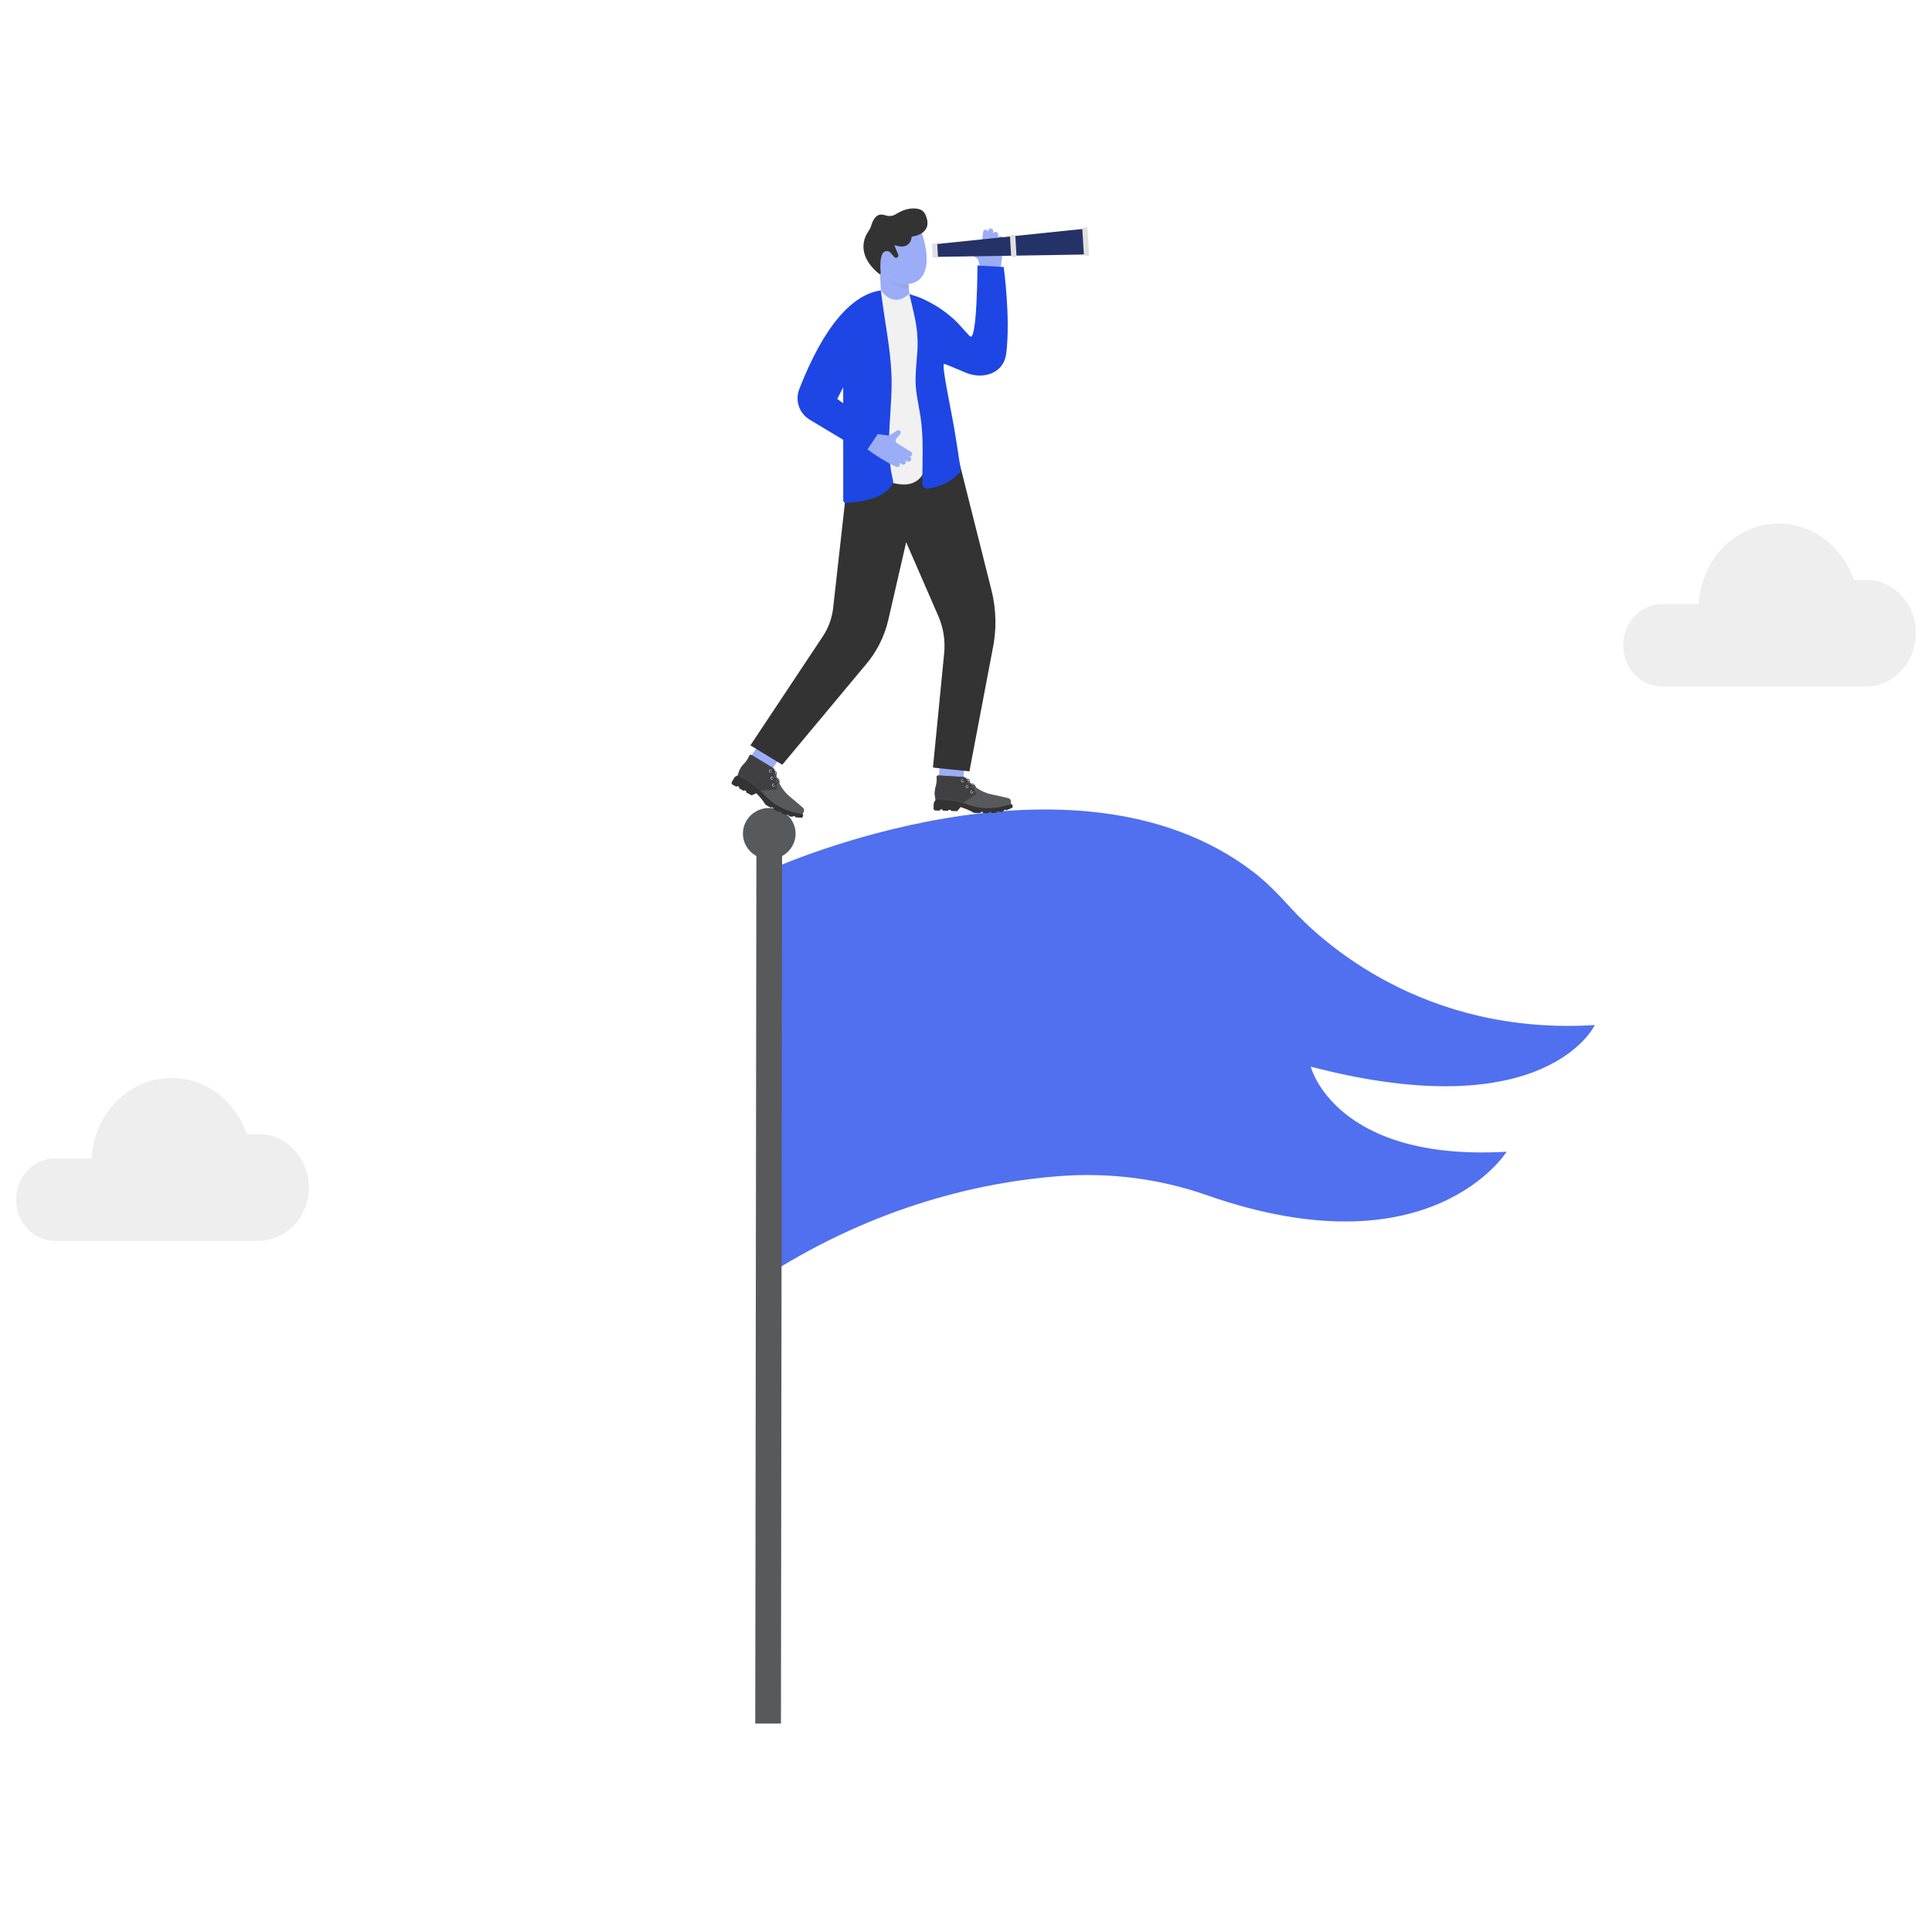 <svg xmlns="http://www.w3.org/2000/svg" enable-background="new 0 0 3000 3000" viewBox="0 0 3000 3000" id="BusinessLeaderstandontheflagofsuccess"><g fill="#000000" class="color000000 svgShape"><g fill="#000000" class="color000000 svgShape"><g fill="#000000" class="color000000 svgShape"><path fill="#5070ef" d="M1199.2,1348.9c0,0,465.8-210,746.5,4.7c21.4,16.3,40,35.8,58,55.6c47.6,52.3,205.9,199.1,472.7,182.5
				c0,0-75,160.2-441.1,64.6c0,0,37.3,147.6,304.2,132.1c0,0-117.7,189.4-466.1,67.3c-73.1-25.6-151.5-35.4-228.9-29.4
				c-116.2,8.9-281.3,44.1-454.1,154.4L1199.2,1348.9z" class="coloref5350 svgShape"></path><g fill="#000000" class="color000000 svgShape"><path fill="#58595b" d="M1153.6,1294.4c0,22,18.3,39.9,40.9,39.9c22.6,0,40.9-17.8,40.9-39.8c0-22-18.3-39.9-40.9-39.9
					C1172,1254.5,1153.6,1272.4,1153.6,1294.4z" class="color58595b svgShape"></path><rect width="1360.5" height="39.9" x="513.3" y="1976.1" fill="#58595b" transform="rotate(-89.925 1193.577 1996.041)" class="color58595b svgShape"></rect></g></g><g fill="#000000" class="color000000 svgShape"><g fill="#000000" class="color000000 svgShape"><rect width="38.2" height="58.8" x="1458.6" y="1167.1" fill="#9badf7" transform="rotate(3.801 1477.692 1196.444)" class="colorf7c19b svgShape"></rect><g fill="#000000" class="color000000 svgShape"><path fill="#333333" d="M1458.9,1234.5l-6,7.3l-1.6,2.4c-0.9,1.4-1.5,3-1.5,4.7l-0.2,6.6c0,1.6,1.3,3,2.9,3l7.3,0.2l0-1.9l3.9,0.1
						l0,1.8l8.8,0.4l0-1.5l4.1,0.1l0,1.6l9.8,0.2l5.2-6.3c7.7,2.5,14.7,5.4,20.7,9c0.3,0.2,10.2,0.5,10.2,0.2l0-1.5l3.9,0.1l0,1.5
						c3.2,0.3,6.3,0.4,9.4,0.2l0-1.6l3.8,0.1l0,1.3c3.3,0.1,6.2-0.2,8.8-0.9l0-1.2l3.8-0.4l0,1.1c2.2-0.2,4.3-0.8,6.3-1.5l-0.2-1.2
						l3.4-1.3l0.7,1.2c3.7-1.4,7-2.9,10-4.5c0,0,0.7-5-2.4-5.3l-39.8-5.3l-51-8.2L1458.9,1234.5z" class="color333333 svgShape"></path><path fill="#58595b" d="M1451.5,1230.7c-0.1,2.4,0.1,4.9,0.6,7.3l0.7,3.8c15.4,0.1,29.6,1.6,42.3,5.1c2.6,0.7,5.2,1.6,7.7,2.5
						c21.4,8,43.7,7.3,67-0.9l0.1-3.6c0.1-2.7-1.8-5-4.3-5.6l-17-3.9c-3-0.7-6.1-1.3-9.1-1.9c-8.5-1.8-16.4-5.4-23.6-10.5
						c-0.4-0.3-0.8-0.6-1.2-0.9c-0.2-0.2-0.5-0.3-0.7-0.5c-0.6,3.7-4.2,8.2-4.4,8.5c-0.1,0.1-0.3,0.2-0.4,0.2c-0.1,0-0.2,0-0.2-0.1
						c-0.2-0.2-0.2-0.5-0.1-0.7c1.3-1.6,4.2-5.7,4.3-8.5c-0.2-0.1-0.3-0.3-0.5-0.4c-3-0.9-8,0.2-10.1,0.8c-0.3,0.1-0.5-0.1-0.6-0.3
						c-0.1-0.3,0.1-0.5,0.3-0.6c0.3-0.1,5.1-1.5,8.9-1.1c-0.6-0.5-1.2-1-1.7-1.5c-0.4-0.3-0.7-0.6-1.1-1c-0.8-0.7-1.5-1.4-2.3-2.2
						c-0.3-0.3-0.6-0.6-0.9-0.9c-1.1-1.1-2.2-2.3-3.3-3.5c-2.4,0.1-5.5,1.7-6.8,2.6c-0.2,0.1-0.5,0.1-0.7-0.2
						c-0.1-0.2-0.1-0.5,0.1-0.7c0.2-0.1,3.5-2.2,6.6-2.6c-0.4-0.5-0.9-1-1.3-1.5c-0.7-0.8-1.7-1.3-2.8-1.4l-39.7-2.4
						c-1.5-0.1-2.7,1.1-2.7,2.5l0,4.7c0,3.5-0.5,6.9-1.5,10.3C1452.1,1224.5,1451.6,1227.6,1451.5,1230.7z" class="color58595b svgShape"></path><path fill="#1f2023" d="M1508.8 1230.1c.1.1.2.1.2.1.2 0 .3 0 .4-.2.2-.2 3.9-4.7 4.4-8.5-.3-.2-.6-.5-.9-.7-.1 2.8-3 6.9-4.3 8.5C1508.6 1229.6 1508.6 1229.9 1508.8 1230.1zM1501.8 1221c.1.3.3.4.6.3 2.1-.6 7.2-1.7 10.1-.8-.5-.4-1-.8-1.5-1.2-3.8-.4-8.6 1-8.9 1.1C1501.9 1220.4 1501.7 1220.7 1501.8 1221z" class="color231f20 svgShape"></path><path fill="#23283c" d="M1494.2,1212.6c0.1,0.2,0.4,0.3,0.7,0.2c1.3-0.8,4.4-2.4,6.8-2.6c-0.3-0.3-0.5-0.6-0.8-0.9
						c-3,0.4-6.4,2.5-6.6,2.6C1494.1,1212.1,1494,1212.3,1494.2,1212.6z" class="color303030 svgShape"></path><path fill="#404042" d="M1451.5,1230.7c-0.1,2.4,0.1,4.9,0.6,7.3l0.7,3.8c15.4,0.1,29.6,1.6,42.3,5.1l20-13.1
						c1.2-0.8,1.4-2.3,0.6-3.4l-18.9-23.9l-39.7-2.4c-1.5-0.1-2.7,1.1-2.7,2.5l0,4.7c0,3.5-0.5,6.9-1.5,10.3
						C1452.1,1224.5,1451.6,1227.6,1451.5,1230.7z" class="color414042 svgShape"></path><g fill="#000000" class="color000000 svgShape"><g fill="#000000" class="color000000 svgShape"><g fill="#000000" class="color000000 svgShape"><polygon fill="#58595b" points="1496 1208.2 1496.4 1207.9 1496.1 1207.6 1495.7 1207.6 1495.7 1208 1495.9 1208" class="color58595b svgShape"></polygon></g><g fill="#000000" class="color000000 svgShape"><path fill="#58595b" d="M1453.9,1239.1l0.4-0.1l0.1,0.6l-0.4,0.1L1453.9,1239.1z M1453.7,1238l0.4-0.1l0.1,0.6l-0.4,0.1
									L1453.7,1238z M1453.4,1236.8l0.4-0.1c0,0.2,0.1,0.4,0.1,0.6l-0.4,0.1C1453.5,1237.2,1453.5,1237,1453.4,1236.8z
									 M1453.3,1235.7l0.4-0.1c0,0.2,0.1,0.4,0.1,0.6l-0.4,0.1C1453.3,1236.1,1453.3,1235.9,1453.3,1235.7z M1453.1,1234.5l0.4,0
									c0,0.2,0,0.4,0.1,0.6l-0.4,0C1453.2,1234.9,1453.2,1234.7,1453.1,1234.5z M1453.1,1233.4l0.4,0c0,0.2,0,0.4,0,0.6l-0.4,0
									C1453.1,1233.8,1453.1,1233.6,1453.1,1233.4z M1453,1232.2l0.4,0c0,0.2,0,0.4,0,0.6l-0.4,0
									C1453,1232.6,1453,1232.4,1453,1232.2z M1453,1231.1l0.4,0c0,0.2,0,0.4,0,0.6l-0.4,0C1453,1231.4,1453,1231.2,1453,1231.1z
									 M1453,1230.5c0-0.2,0-0.4,0-0.6l0.4,0c0,0.2,0,0.4,0,0.6L1453,1230.5z M1453.1,1229.3c0-0.2,0-0.4,0-0.6l0.4,0
									c0,0.2,0,0.4,0,0.6L1453.1,1229.3z M1453.2,1228.2c0-0.2,0-0.4,0.1-0.6l0.4,0c0,0.2,0,0.4-0.1,0.6L1453.2,1228.2z
									 M1453.3,1227c0-0.2,0.1-0.4,0.1-0.6l0.4,0.1c0,0.2-0.1,0.4-0.1,0.6L1453.3,1227z M1453.5,1225.9c0-0.2,0.1-0.4,0.1-0.6
									l0.4,0.1c0,0.2-0.1,0.4-0.1,0.6L1453.5,1225.9z M1453.7,1224.7c0-0.2,0.1-0.4,0.1-0.6l0.4,0.1c0,0.2-0.1,0.4-0.1,0.6
									L1453.7,1224.7z M1453.9,1223.6c0-0.2,0.1-0.4,0.1-0.6l0.4,0.1c0,0.2-0.1,0.4-0.1,0.6L1453.9,1223.6z M1454.2,1222.5
									c0.1-0.2,0.1-0.4,0.2-0.6l0.4,0.1c-0.1,0.2-0.1,0.4-0.2,0.5L1454.2,1222.5z M1454.5,1221.4c0.1-0.2,0.1-0.4,0.2-0.6l0.4,0.1
									c0,0.2-0.1,0.4-0.2,0.6L1454.5,1221.4z M1454.8,1220.3c0-0.2,0.1-0.4,0.1-0.6l0.4,0.1c0,0.2-0.1,0.4-0.1,0.6L1454.8,1220.3z
									 M1455.1,1219.2c0-0.2,0.1-0.4,0.1-0.6l0.4,0.1c0,0.2-0.1,0.4-0.1,0.6L1455.1,1219.2z M1455.3,1218c0-0.2,0.1-0.4,0.1-0.6
									l0.4,0.1c0,0.2-0.1,0.4-0.1,0.6L1455.3,1218z M1455.5,1216.9c0-0.2,0.1-0.4,0.1-0.6l0.4,0.1c0,0.2-0.1,0.4-0.1,0.6
									L1455.5,1216.9z M1455.6,1215.8c0-0.2,0-0.4,0.1-0.6l0.4,0c0,0.2,0,0.4-0.1,0.6L1455.6,1215.8z M1455.8,1214.7
									c0-0.2,0-0.4,0-0.6l0.4,0c0,0.2,0,0.4,0,0.6L1455.8,1214.7z M1455.8,1213.5c0-0.2,0-0.4,0-0.6l0.4,0c0,0.2,0,0.4,0,0.6
									L1455.8,1213.5z M1455.9,1211.8l0.4,0c0,0.2,0,0.4,0,0.6l-0.4,0C1455.9,1212.2,1455.9,1212,1455.9,1211.8z M1455.9,1210.7
									l0.4,0l0,0.6l-0.4,0L1455.9,1210.7z M1455.9,1209.5l0.4,0l0,0.6l-0.4,0L1455.9,1209.5z M1455.9,1208.4l0.4,0l0,0.6l-0.4,0
									L1455.9,1208.4z M1455.8,1207.2l0.4,0l0,0.6l-0.4,0L1455.8,1207.2z M1494.6,1208l0-0.4l0.6,0l0,0.4L1494.6,1208z
									 M1493.4,1207.9l0-0.4l0.6,0l0,0.4L1493.4,1207.9z M1492.3,1207.8l0-0.4l0.6,0l0,0.4L1492.3,1207.8z M1491.1,1207.7l0-0.4
									l0.6,0l0,0.4L1491.1,1207.7z M1490,1207.7l0-0.4l0.6,0l0,0.4L1490,1207.7z M1488.8,1207.6l0-0.4l0.6,0l0,0.4L1488.8,1207.6z
									 M1487.7,1207.5l0-0.4l0.6,0l0,0.4L1487.7,1207.5z M1486.5,1207.5l0-0.4l0.6,0l0,0.4L1486.5,1207.5z M1485.4,1207.4l0-0.4
									l0.6,0l0,0.4L1485.4,1207.4z M1484.2,1207.3l0-0.4l0.6,0l-0.1,0.4L1484.2,1207.3z M1455.9,1206.6c0-0.2,0.1-0.4,0.2-0.6
									l0.4,0.2c-0.1,0.1-0.1,0.3-0.2,0.4L1455.9,1206.6z M1483.1,1207.3l0-0.4l0.6,0l0,0.4L1483.1,1207.3z M1481.9,1207.2l0-0.4
									l0.6,0l0,0.4L1481.9,1207.2z M1480.8,1207.1l0-0.4l0.6,0l-0.1,0.4L1480.8,1207.1z M1479.6,1207l0-0.4l0.6,0l-0.1,0.4
									L1479.6,1207z M1478.5,1207l0-0.4l0.6,0l-0.1,0.4L1478.5,1207z M1477.3,1206.9l0-0.4l0.6,0l0,0.4L1477.3,1206.9z
									 M1476.2,1206.8l0-0.4l0.6,0l0,0.4L1476.2,1206.8z M1475,1206.8l0-0.4l0.6,0l0,0.4L1475,1206.8z M1473.9,1206.7l0-0.4l0.6,0
									l0,0.4L1473.9,1206.7z M1472.7,1206.6l0-0.4l0.6,0l0,0.4L1472.7,1206.6z M1471.6,1206.6l0-0.4l0.6,0l0,0.4L1471.6,1206.6z
									 M1470.4,1206.5l0-0.4l0.6,0l0,0.4L1470.4,1206.5z M1469.3,1206.4l0-0.4l0.6,0l0,0.4L1469.3,1206.4z M1468.1,1206.4l0-0.4
									l0.6,0l0,0.4L1468.1,1206.4z M1467,1206.3l0-0.4l0.6,0l0,0.4L1467,1206.3z M1465.8,1206.2l0-0.4l0.6,0l0,0.4L1465.8,1206.2z
									 M1464.7,1206.1l0-0.4l0.6,0l0,0.4L1464.7,1206.1z M1463.5,1206.1l0-0.4l0.6,0l0,0.4L1463.5,1206.1z M1462.4,1206l0-0.4
									l0.6,0l0,0.4L1462.4,1206z M1456.6,1205.5c0.2-0.1,0.4-0.2,0.6-0.2l0.1,0.4c-0.2,0-0.3,0.1-0.5,0.2L1456.6,1205.5z
									 M1461.2,1205.9l0-0.4l0.6,0l0,0.4L1461.2,1205.9z M1460.1,1205.9l0-0.4l0.6,0l0,0.4L1460.1,1205.9z M1458.9,1205.8l0-0.4
									l0.6,0l0,0.4L1458.9,1205.8z M1457.8,1205.7l0-0.4l0.6,0l0,0.4L1457.8,1205.7z" class="color58595b svgShape"></path></g><g fill="#000000" class="color000000 svgShape"><polygon fill="#58595b" points="1454.2 1240.6 1454.6 1240.6 1454.6 1240.2 1454.5 1240.2 1454.5 1240.1 1454.1 1240.1" class="color58595b svgShape"></polygon></g><g fill="#000000" class="color000000 svgShape"><path fill="#58595b" d="M1493.3,1245.1l0.1-0.4l0.5,0.1l-0.1,0.4L1493.3,1245.1z M1492.2,1244.8l0.1-0.4l0.6,0.1l-0.1,0.4
									L1492.2,1244.8z M1491.1,1244.6l0.1-0.4l0.6,0.1l-0.1,0.4L1491.1,1244.6z M1490,1244.3l0.1-0.4l0.6,0.1l-0.1,0.4
									L1490,1244.3z M1488.9,1244.1l0.1-0.4l0.6,0.1l-0.1,0.4L1488.9,1244.1z M1487.8,1243.8l0.1-0.4l0.6,0.1l-0.1,0.4
									L1487.8,1243.8z M1486.7,1243.6l0.1-0.4l0.6,0.1l-0.1,0.4L1486.7,1243.6z M1485.6,1243.4l0.1-0.4l0.6,0.1l-0.1,0.4
									L1485.6,1243.4z M1484.5,1243.2l0.1-0.4l0.6,0.1l-0.1,0.4L1484.5,1243.2z M1483.4,1243l0.1-0.4l0.6,0.1l-0.1,0.4
									L1483.4,1243z M1482.3,1242.8l0.1-0.4l0.6,0.1l-0.1,0.4L1482.3,1242.8z M1481.1,1242.6l0.1-0.4l0.6,0.1l-0.1,0.4
									L1481.1,1242.6z M1480,1242.5l0.1-0.4l0.6,0.1l-0.1,0.4L1480,1242.5z M1478.9,1242.3l0.1-0.4l0.6,0.1l-0.1,0.4
									L1478.9,1242.3z M1477.8,1242.1l0.1-0.4l0.6,0.1l-0.1,0.4L1477.8,1242.1z M1476.7,1242l0.1-0.4l0.6,0.1l-0.1,0.4
									L1476.7,1242z M1475.5,1241.9l0.1-0.4l0.6,0.1l-0.1,0.4L1475.5,1241.9z M1474.4,1241.7l0-0.4l0.6,0.1l0,0.4L1474.4,1241.7z
									 M1473.3,1241.6l0-0.4l0.6,0.1l0,0.4L1473.3,1241.6z M1472.1,1241.5l0-0.4l0.6,0.1l0,0.4L1472.1,1241.5z M1471,1241.4l0-0.4
									l0.6,0.1l0,0.4L1471,1241.4z M1469.9,1241.3l0-0.4l0.6,0l0,0.4L1469.9,1241.3z M1468.8,1241.2l0-0.4l0.6,0l0,0.4
									L1468.8,1241.2z M1467.6,1241.1l0-0.4l0.6,0l0,0.4L1467.6,1241.1z M1466.5,1241l0-0.4l0.6,0l0,0.4L1466.5,1241z
									 M1465.4,1241l0-0.4l0.6,0l0,0.4L1465.4,1241z M1464.2,1240.9l0-0.4l0.6,0l0,0.4L1464.2,1240.9z M1463.1,1240.9l0-0.4l0.6,0
									l0,0.4L1463.1,1240.9z M1462,1240.8l0-0.4l0.6,0l0,0.4L1462,1240.8z M1460.8,1240.8l0-0.4l0.6,0l0,0.4L1460.8,1240.8z
									 M1459.7,1240.7l0-0.4l0.6,0l0,0.4L1459.7,1240.7z M1455.2,1240.2l0.6,0l0,0.4l-0.6,0L1455.2,1240.2z M1458.6,1240.7l0-0.4
									l0.6,0l0,0.4L1458.6,1240.7z M1456.3,1240.2l0.6,0l0,0.4l-0.6,0L1456.3,1240.2z M1457.5,1240.7l0-0.4l0.6,0l0,0.4
									L1457.5,1240.7z" class="color58595b svgShape"></path></g><g fill="#000000" class="color000000 svgShape"><polygon fill="#58595b" points="1494.8 1245.5 1495.1 1245.3 1494.9 1244.9 1494.7 1245.1 1494.5 1245 1494.4 1245.4" class="color58595b svgShape"></polygon></g><g fill="#000000" class="color000000 svgShape"><path fill="#58595b" d="M1495.4,1244.6l0.5-0.3l0.2,0.4l-0.5,0.3L1495.4,1244.6z M1496.3,1244l0.5-0.3l0.2,0.4l-0.5,0.3
									L1496.3,1244z M1497.2,1243.4l0.5-0.3l0.2,0.4l-0.5,0.3L1497.2,1243.4z M1498.2,1242.8l0.5-0.3l0.2,0.4l-0.5,0.3
									L1498.2,1242.8z M1499.1,1242.1l0.5-0.3l0.2,0.4l-0.5,0.3L1499.1,1242.1z M1500.1,1241.5l0.5-0.3l0.2,0.4l-0.5,0.3
									L1500.1,1241.5z M1501,1240.9l0.5-0.3l0.2,0.4l-0.5,0.3L1501,1240.9z M1502,1240.3l0.5-0.3l0.2,0.4l-0.5,0.3L1502,1240.3z
									 M1502.9,1239.7l0.5-0.3l0.2,0.4l-0.5,0.3L1502.9,1239.7z M1503.9,1239l0.5-0.3l0.2,0.4l-0.5,0.3L1503.9,1239z
									 M1504.8,1238.4l0.5-0.3l0.2,0.4l-0.5,0.3L1504.8,1238.4z M1505.8,1237.8l0.5-0.3l0.2,0.4l-0.5,0.3L1505.8,1237.8z
									 M1506.7,1237.2l0.5-0.3l0.2,0.4l-0.5,0.3L1506.7,1237.2z M1507.7,1236.6l0.5-0.3l0.2,0.4l-0.5,0.3L1507.7,1236.6z
									 M1508.6,1235.9l0.5-0.3l0.2,0.4l-0.5,0.3L1508.6,1235.9z M1509.6,1235.3l0.5-0.3l0.2,0.4l-0.5,0.3L1509.6,1235.3z
									 M1510.5,1234.7l0.5-0.3l0.2,0.4l-0.5,0.3L1510.5,1234.7z M1511.5,1234.1l0.5-0.3l0.2,0.4l-0.5,0.3L1511.5,1234.1z
									 M1512.4,1233.4l0.5-0.3l0.2,0.4l-0.5,0.3L1512.4,1233.4z M1513.3,1232.8l0.5-0.3l0.2,0.4l-0.5,0.3L1513.3,1232.8z
									 M1514.1,1232.2c0.1-0.1,0.1-0.2,0.1-0.3c0,0,0-0.1,0-0.1l0.4,0c0,0,0,0.1,0,0.1c0,0.2-0.1,0.3-0.2,0.5L1514.1,1232.2z
									 M1514.1,1231.1l-0.2-0.2l0.3-0.3l0.2,0.2c0.1,0.1,0.1,0.2,0.2,0.3l-0.4,0.2C1514.2,1231.2,1514.1,1231.1,1514.1,1231.1z
									 M1513.2,1230l0.3-0.3l0.4,0.4l-0.3,0.3L1513.2,1230z M1512.5,1229.1l0.3-0.3l0.4,0.4l-0.3,0.3L1512.5,1229.1z
									 M1511.8,1228.2l0.3-0.3l0.4,0.4l-0.3,0.3L1511.8,1228.2z M1511.1,1227.3l0.3-0.3l0.4,0.4l-0.3,0.3L1511.1,1227.3z
									 M1510.4,1226.4l0.3-0.3l0.4,0.4l-0.3,0.3L1510.4,1226.4z M1509.7,1225.5l0.3-0.3l0.4,0.4l-0.3,0.3L1509.7,1225.5z
									 M1509,1224.6l0.3-0.3l0.4,0.4l-0.3,0.3L1509,1224.6z M1508.3,1223.8l0.3-0.3l0.3,0.4l-0.3,0.3L1508.3,1223.8z
									 M1507.6,1222.9l0.3-0.3l0.4,0.4l-0.3,0.3L1507.6,1222.9z M1506.9,1222l0.3-0.3l0.3,0.4l-0.3,0.3L1506.9,1222z
									 M1506.2,1221.1l0.3-0.3l0.4,0.4l-0.3,0.3L1506.2,1221.1z M1505.5,1220.2l0.3-0.3l0.4,0.4l-0.3,0.3L1505.5,1220.2z
									 M1504.8,1219.3l0.3-0.3l0.4,0.4l-0.3,0.3L1504.8,1219.3z M1504.1,1218.4l0.3-0.3l0.4,0.4l-0.3,0.3L1504.1,1218.4z
									 M1503.4,1217.5l0.3-0.3l0.4,0.4l-0.3,0.3L1503.4,1217.5z M1502.7,1216.6l0.3-0.3l0.3,0.4l-0.3,0.3L1502.7,1216.6z
									 M1502,1215.7l0.3-0.3l0.4,0.4l-0.3,0.3L1502,1215.7z M1501.3,1214.9l0.3-0.3l0.4,0.4l-0.3,0.3L1501.3,1214.9z M1500.6,1214
									l0.3-0.3l0.4,0.4l-0.3,0.3L1500.6,1214z M1499.9,1213.1l0.3-0.3l0.4,0.4l-0.3,0.3L1499.9,1213.1z M1499.2,1212.2l0.3-0.3
									l0.4,0.4l-0.3,0.3L1499.2,1212.2z M1498.5,1211.3l0.3-0.3l0.4,0.4l-0.3,0.3L1498.5,1211.3z M1497.8,1210.4l0.3-0.3l0.4,0.4
									l-0.3,0.3L1497.8,1210.4z M1497.1,1209.5l0.3-0.3l0.4,0.4l-0.3,0.3L1497.1,1209.5z M1496.4,1208.6l0.3-0.3l0.4,0.4l-0.3,0.3
									L1496.4,1208.6z" class="color58595b svgShape"></path></g></g></g><g fill="#000000" class="color000000 svgShape"><g fill="#000000" class="color000000 svgShape"><g fill="#000000" class="color000000 svgShape"><path fill="#e6e6e8" d="M1506.8,1229.4c0.2-1.2,1.3-2,2.5-1.9c1.2,0.2,2,1.3,1.9,2.5c-0.2,1.2-1.3,2-2.5,1.9
									C1507.4,1231.7,1506.6,1230.6,1506.8,1229.4z M1507.4,1229.5c-0.1,0.8,0.5,1.6,1.3,1.7c0.8,0.1,1.6-0.5,1.7-1.3
									c0.1-0.8-0.5-1.6-1.3-1.7C1508.3,1228.1,1507.6,1228.7,1507.4,1229.5z" class="colore6e7e8 svgShape"></path></g><g fill="#000000" class="color000000 svgShape"><path fill="#e6e6e8" d="M1499.6,1220.9c0.2-1.2,1.3-2,2.5-1.9c1.2,0.2,2,1.3,1.9,2.5c-0.2,1.2-1.3,2-2.5,1.9
									C1500.2,1223.2,1499.4,1222.1,1499.6,1220.9z M1500.3,1221c-0.1,0.8,0.5,1.6,1.3,1.7c0.8,0.1,1.6-0.5,1.7-1.3
									c0.1-0.8-0.5-1.6-1.3-1.7C1501.1,1219.6,1500.4,1220.1,1500.3,1221z" class="colore6e7e8 svgShape"></path></g></g><g fill="#000000" class="color000000 svgShape"><g fill="#000000" class="color000000 svgShape"><path fill="#1f2023" d="M1508.7,1229.4c-0.2,0.2-0.1,0.5,0.1,0.7c0.1,0.1,0.2,0.1,0.2,0.1c0.2,0,0.3,0,0.4-0.2
									c0.2-0.2,3.9-4.7,4.4-8.5c0-0.1,0-0.2,0-0.3c0-0.4,0-0.8,0-1.2c-0.1-0.4-0.2-0.8-0.4-1.2c-0.8-1.5-2.6-2.2-5.4-2.1
									c0.4,0.3,0.7,0.7,1.1,1c1.8,0.1,3,0.6,3.5,1.6c0,0.1,0.1,0.2,0.1,0.3c0.1,0.3,0.2,0.7,0.2,1.1c0,0.1,0,0.1,0,0.2
									C1512.9,1223.7,1510.1,1227.8,1508.7,1229.4z" class="color231f20 svgShape"></path></g><g fill="#000000" class="color000000 svgShape"><path fill="#1f2023" d="M1501.8,1221c0.1,0.3,0.3,0.4,0.6,0.3c2.1-0.6,7.2-1.7,10.1-0.8c0.2,0,0.3,0.1,0.5,0.2
									c0.4,0.2,0.7,0.3,0.9,0.6c0.1,0.1,0.2,0.2,0.3,0.3c0.1,0.2,0.3,0.4,0.3,0.6c0.4,0.3,0.8,0.6,1.2,0.9c-0.1-0.8-0.3-1.5-0.8-2
									c-0.3-0.3-0.6-0.6-1.1-0.9c-0.3-0.2-0.7-0.3-1.1-0.5c-0.6-0.2-1.2-0.3-1.8-0.3c-3.8-0.4-8.6,1-8.9,1.1
									C1501.9,1220.4,1501.7,1220.7,1501.8,1221z" class="color231f20 svgShape"></path></g></g></g><g fill="#000000" class="color000000 svgShape"><g fill="#000000" class="color000000 svgShape"><path fill="#e6e6e8" d="M1492.4,1212.3c0-1.2,1-2.2,2.3-2.1c1.2,0,2.2,1,2.1,2.3c0,1.2-1,2.2-2.3,2.1
								C1493.3,1214.5,1492.3,1213.5,1492.4,1212.3z M1493.1,1212.3c0,0.8,0.6,1.5,1.5,1.6c0.8,0,1.5-0.6,1.6-1.5
								c0-0.8-0.6-1.5-1.5-1.6C1493.8,1210.8,1493.1,1211.4,1493.1,1212.3z" class="colore6e7e8 svgShape"></path></g><g fill="#000000" class="color000000 svgShape"><path fill="#1f2023" d="M1494.2,1212.6c0.1,0.2,0.4,0.3,0.7,0.2c1.3-0.8,4.4-2.4,6.8-2.6c0.8,0,1.5,0.1,2.1,0.4
								c0.8,0.5,1.2,1.5,1.2,3.1c0.3,0.3,0.6,0.6,0.9,0.9c0.2-2.3-0.4-4-1.6-4.8c-0.9-0.6-2.1-0.7-3.4-0.5c-3,0.4-6.4,2.5-6.6,2.6
								C1494.1,1212.1,1494,1212.3,1494.2,1212.6z" class="color231f20 svgShape"></path></g></g></g></g><g fill="#000000" class="color000000 svgShape"><path fill="#9badf7" d="M1412.1,456.4c-15.5,28-30.2,25.6-44.2-5.4l-1.7-31.7l42.3,1.7L1412.1,456.4z" class="colorf7c19b svgShape"></path><path fill="#9badf7" d="M1430.2,358.7c0,0,16.7,42,3.9,66.9c-6.6,12.9-22.1,18.5-35.7,13.4c-10.4-3.9-25.7-11.7-38.1-26
					c-1.1-1.2,0.3-39.9,0.3-39.9l8.6-13.5l34.9-6.2L1430.2,358.7z" class="colorf7c19b svgShape"></path><path fill="#333333" d="M1394.7,395.3l-6-14.7c0,0,4.7,1.6,10.3,2.2c8.2,0.9,15.5-5.1,16.4-13.3l0.2-2c0,0,35.7-3.3,21.1-34.8
					c-1.9-4-5.4-6.9-9.7-8c-7.4-1.9-20.3-2.3-37.1,8.5c-4.9,3.1-11.3,2.5-16.8,0.7c-6-2-14.9-1.3-20.3,16.4c-0.9,3.1-2.4,6-4.2,8.6
					c-5.4,7.6-21,35.5,16.5,66.4c1,0.9,2.6,0,2.5-1.3c-0.7-6.9-1.5-21.8,2.6-29.9c2.5-5,9.3-5.7,12.9-1.4l5.4,6.4
					c1.3,1.5,3.5,1.7,5,0.5l0,0C1394.8,398.6,1395.3,396.9,1394.7,395.3z" class="color333333 svgShape"></path><path fill="#9badf7" d="M1523,421.2l-3.4-15.5c-0.5-2.5-2.1-4.6-4.2-5.9l-9.3-5.6c-1.8-1.1-2.4-3.3-1.3-5.1l0,0
					c0.8-1.5,2.6-2.2,4.2-1.8l9.4,2.3c2.5,0.6,5-1.1,5.3-3.7l2.9-25.9c0.2-2,2-3.5,4-3.3l0,0c2,0.2,3.5,1.9,3.5,3.9l-0.4,14.6
					l0.5-16.5c0.1-2.4,2.2-4.2,4.5-3.9l0,0c2.2,0.2,3.7,2.1,3.6,4.3l-1.3,24.3l0.9-19.4c0.1-2.3,2.1-4,4.3-3.9l0,0
					c2.2,0.1,3.9,2.1,3.8,4.3l-1.8,26l1.3-19.7c0.1-2.2,2-3.9,4.2-3.8l0,0c2.1,0.1,3.8,1.8,3.9,4c0.3,16.1-1.7,33.6-5.1,52.1
					L1523,421.2z" class="colorf7c19b svgShape"></path><g fill="#000000" class="color000000 svgShape"><rect width="38.5" height="58.8" x="1169.4" y="1145.9" fill="#9badf7" transform="rotate(34.116 1188.659 1175.27)" class="colorf7c19b svgShape"></rect><g fill="#000000" class="color000000 svgShape"><path fill="#333333" d="M1154.5,1200.1l-8.8,3.7l-2.6,1.4c-1.5,0.8-2.7,2-3.5,3.5l-3.2,5.7c-0.8,1.4-0.3,3.2,1.1,4l6.4,3.5
							l0.9-1.6l3.4,1.9l-0.9,1.6l7.6,4.4l0.7-1.3l3.6,2l-0.8,1.4l8.6,4.7l7.5-3.2c5.7,5.8,10.5,11.6,14.1,17.6
							c0.1,0.3,8.8,5.2,8.9,5l0.7-1.3l3.4,1.9l-0.7,1.3c2.7,1.7,5.4,3.3,8.3,4.6l0.8-1.4l3.3,1.8l-0.6,1.1c2.9,1.6,5.6,2.7,8.2,3.3
							l0.6-1.1l3.5,1.4l-0.5,0.9c2.1,0.8,4.2,1.3,6.3,1.5l0.4-1.2l3.6,0.4l0,1.4c3.9,0.5,7.6,0.7,10.9,0.6c0,0,3-4.1,0.4-5.8
							l-32.7-23.2l-41.3-31L1154.5,1200.1z" class="color333333 svgShape"></path><path fill="#58595b" d="M1149.7,1193.3c-1.2,2.1-2.2,4.4-2.9,6.8l-1.1,3.7c13.5,7.2,25.5,15.2,35.1,24.2c2,1.9,3.9,3.8,5.7,5.8
							c15.2,17,35.3,26.8,59.7,30.4l1.7-3.1c1.3-2.3,0.8-5.2-1.2-7l-13.2-11.3c-2.3-2-4.8-4-7.2-5.9c-6.7-5.6-12-12.4-16-20.3
							c-0.2-0.4-0.4-0.9-0.6-1.3c-0.1-0.3-0.2-0.5-0.4-0.8c-2.2,3-7.6,5.3-7.9,5.4c-0.2,0.1-0.3,0-0.5-0.1c-0.1,0-0.1-0.1-0.2-0.2
							c-0.1-0.2,0-0.5,0.3-0.6c1.9-0.8,6.3-3.1,7.8-5.6c-0.1-0.2-0.2-0.4-0.3-0.6c-2.2-2.2-7.2-3.6-9.3-4c-0.3-0.1-0.4-0.3-0.4-0.6
							c0.1-0.3,0.3-0.4,0.6-0.4c0.3,0.1,5.2,1.1,8.4,3.2c-0.3-0.7-0.6-1.4-0.8-2.1c-0.2-0.5-0.3-0.9-0.5-1.4c-0.4-1-0.7-2-1-3
							c-0.1-0.4-0.3-0.8-0.4-1.2c-0.5-1.5-0.9-3.1-1.3-4.6c-2.2-1-5.7-1-7.2-0.9c-0.3,0-0.5-0.2-0.5-0.4c0-0.3,0.2-0.5,0.4-0.5
							c0.2,0,4.1-0.3,7,0.7c-0.2-0.6-0.3-1.3-0.4-1.9c-0.2-1.1-0.9-2-1.8-2.5l-34-20.6c-1.2-0.8-2.9-0.3-3.5,1l-2.2,4.2
							c-1.6,3.1-3.6,5.9-6.1,8.4C1153.1,1188.1,1151.2,1190.6,1149.7,1193.3z" class="color58595b svgShape"></path><path fill="#1f2023" d="M1200.7 1219.5c0 .1.1.2.2.2.1.1.3.1.5.1.3-.1 5.7-2.4 7.9-5.4-.2-.3-.3-.7-.5-1-1.4 2.5-5.9 4.8-7.8 5.6C1200.7 1219 1200.6 1219.2 1200.7 1219.5zM1198.7 1208.1c-.1.3.1.5.4.6 2.1.4 7.1 1.8 9.3 4-.3-.6-.5-1.2-.8-1.8-3.2-2.1-8.1-3.1-8.4-3.2C1199.1 1207.7 1198.8 1207.9 1198.7 1208.1z" class="color231f20 svgShape"></path><path fill="#23283c" d="M1195.9,1197.2c0,0.3,0.2,0.5,0.5,0.4c1.5-0.1,5-0.1,7.2,0.9c-0.1-0.4-0.2-0.8-0.3-1.1
							c-2.9-1-6.8-0.8-7-0.7C1196.1,1196.7,1195.9,1196.9,1195.9,1197.2z" class="color303030 svgShape"></path><path fill="#404042" d="M1149.7,1193.3c-1.2,2.1-2.2,4.4-2.9,6.8l-1.1,3.7c13.5,7.2,25.5,15.2,35.1,24.2l23.8-2.3
							c1.4-0.1,2.3-1.4,2.1-2.8l-5.6-30l-34-20.6c-1.2-0.8-2.9-0.3-3.5,1l-2.2,4.2c-1.6,3.1-3.6,5.9-6.1,8.4
							C1153.1,1188.1,1151.2,1190.6,1149.7,1193.3z" class="color414042 svgShape"></path><g fill="#000000" class="color000000 svgShape"><g fill="#000000" class="color000000 svgShape"><g fill="#000000" class="color000000 svgShape"><polygon fill="#58595b" points="1199.6 1194.1 1200 1194.1 1199.9 1193.7 1199.6 1193.5 1199.4 1193.9 1199.5 1193.9" class="color58595b svgShape"></polygon></g><g fill="#000000" class="color000000 svgShape"><path fill="#58595b" d="M1147.9,1201.8l0.4,0.1l-0.2,0.5l-0.4-0.1L1147.9,1201.8z M1148.2,1200.7l0.4,0.1l-0.2,0.5l-0.4-0.1
										L1148.2,1200.7z M1148.6,1199.6l0.4,0.1c-0.1,0.2-0.1,0.4-0.2,0.5l-0.4-0.1C1148.5,1200,1148.5,1199.8,1148.6,1199.6z
										 M1149,1198.6l0.4,0.1c-0.1,0.2-0.1,0.4-0.2,0.5l-0.4-0.1C1148.8,1198.9,1148.9,1198.7,1149,1198.6z M1149.4,1197.5
										l0.4,0.2c-0.1,0.2-0.1,0.4-0.2,0.5l-0.4-0.2C1149.2,1197.8,1149.3,1197.7,1149.4,1197.5z M1149.8,1196.4l0.4,0.2
										c-0.1,0.2-0.2,0.3-0.2,0.5l-0.4-0.2C1149.7,1196.8,1149.8,1196.6,1149.8,1196.4z M1150.3,1195.4l0.4,0.2
										c-0.1,0.2-0.2,0.3-0.2,0.5l-0.4-0.2C1150.2,1195.7,1150.2,1195.5,1150.3,1195.4z M1150.9,1194.3l0.4,0.2
										c-0.1,0.2-0.2,0.3-0.3,0.5l-0.4-0.2C1150.7,1194.7,1150.8,1194.5,1150.9,1194.3z M1151.1,1193.8c0.1-0.2,0.2-0.3,0.3-0.5
										l0.4,0.2c-0.1,0.2-0.2,0.3-0.3,0.5L1151.1,1193.8z M1151.7,1192.8c0.1-0.2,0.2-0.3,0.3-0.5l0.4,0.2
										c-0.1,0.2-0.2,0.3-0.3,0.5L1151.7,1192.8z M1152.3,1191.9c0.1-0.2,0.2-0.3,0.3-0.5l0.4,0.2c-0.1,0.2-0.2,0.3-0.3,0.5
										L1152.3,1191.9z M1153,1190.9c0.1-0.2,0.2-0.3,0.3-0.5l0.3,0.3c-0.1,0.2-0.2,0.3-0.3,0.5L1153,1190.9z M1153.7,1190
										c0.1-0.2,0.2-0.3,0.4-0.5l0.3,0.3c-0.1,0.1-0.2,0.3-0.3,0.5L1153.7,1190z M1154.4,1189.1c0.1-0.1,0.2-0.3,0.4-0.4l0.3,0.3
										c-0.1,0.1-0.2,0.3-0.4,0.4L1154.4,1189.1z M1155.1,1188.2c0.1-0.1,0.3-0.3,0.4-0.4l0.3,0.3c-0.1,0.1-0.3,0.3-0.4,0.4
										L1155.1,1188.2z M1155.9,1187.3c0.1-0.1,0.3-0.3,0.4-0.4l0.3,0.3c-0.1,0.1-0.3,0.3-0.4,0.4L1155.9,1187.3z M1156.7,1186.5
										c0.1-0.1,0.3-0.3,0.4-0.4l0.3,0.3c-0.1,0.1-0.3,0.3-0.4,0.4L1156.7,1186.5z M1157.5,1185.7c0.1-0.1,0.3-0.3,0.4-0.4
										l0.3,0.3c-0.1,0.1-0.3,0.3-0.4,0.4L1157.5,1185.7z M1158.2,1184.8c0.1-0.1,0.2-0.3,0.4-0.4l0.3,0.3
										c-0.1,0.1-0.2,0.3-0.4,0.4L1158.2,1184.8z M1159,1183.9c0.1-0.2,0.2-0.3,0.3-0.5l0.3,0.3c-0.1,0.2-0.2,0.3-0.4,0.5
										L1159,1183.9z M1159.7,1183c0.1-0.2,0.2-0.3,0.3-0.5l0.3,0.2c-0.1,0.2-0.2,0.3-0.3,0.5L1159.7,1183z M1160.3,1182.1
										c0.1-0.2,0.2-0.3,0.3-0.5l0.4,0.2c-0.1,0.2-0.2,0.3-0.3,0.5L1160.3,1182.1z M1160.9,1181.1c0.1-0.2,0.2-0.3,0.3-0.5
										l0.4,0.2c-0.1,0.2-0.2,0.3-0.3,0.5L1160.9,1181.1z M1161.5,1180.1c0.1-0.2,0.2-0.3,0.3-0.5l0.4,0.2
										c-0.1,0.2-0.2,0.3-0.3,0.5L1161.5,1180.1z M1162.4,1178.6l0.4,0.2c-0.1,0.2-0.2,0.3-0.3,0.5l-0.4-0.2
										C1162.2,1179,1162.3,1178.8,1162.4,1178.6z M1162.9,1177.6l0.4,0.2l-0.3,0.5l-0.4-0.2L1162.9,1177.6z M1163.4,1176.6
										l0.4,0.2l-0.3,0.5l-0.4-0.2L1163.4,1176.6z M1164,1175.6l0.4,0.2l-0.3,0.5l-0.4-0.2L1164,1175.6z M1164.5,1174.6l0.4,0.2
										l-0.3,0.5l-0.4-0.2L1164.5,1174.6z M1198.4,1193.3l0.2-0.4l0.5,0.3l-0.2,0.4L1198.4,1193.3z M1197.4,1192.7l0.2-0.4
										l0.5,0.3l-0.2,0.4L1197.4,1192.7z M1196.4,1192.1l0.2-0.4l0.5,0.3l-0.2,0.4L1196.4,1192.1z M1195.4,1191.5l0.2-0.4l0.5,0.3
										l-0.2,0.4L1195.4,1191.5z M1194.5,1190.9l0.2-0.4l0.5,0.3l-0.2,0.4L1194.5,1190.9z M1193.5,1190.3l0.2-0.4l0.5,0.3
										l-0.2,0.4L1193.5,1190.3z M1192.5,1189.7l0.2-0.4l0.5,0.3l-0.2,0.4L1192.5,1189.7z M1191.5,1189.1l0.2-0.4l0.5,0.3
										l-0.2,0.4L1191.5,1189.1z M1190.5,1188.5l0.2-0.4l0.5,0.3l-0.2,0.4L1190.5,1188.5z M1189.5,1187.9l0.2-0.4l0.5,0.3
										l-0.3,0.3L1189.5,1187.9z M1164.8,1174c0.1-0.2,0.3-0.3,0.5-0.4l0.2,0.4c-0.1,0.1-0.3,0.2-0.4,0.3L1164.8,1174z
										 M1188.6,1187.3l0.2-0.4l0.5,0.3l-0.2,0.4L1188.6,1187.3z M1187.6,1186.7l0.2-0.4l0.5,0.3l-0.2,0.4L1187.6,1186.7z
										 M1186.6,1186.1l0.2-0.4l0.5,0.3l-0.3,0.3L1186.6,1186.1z M1185.6,1185.5l0.2-0.4l0.5,0.3l-0.3,0.3L1185.6,1185.5z
										 M1184.6,1184.9l0.2-0.4l0.5,0.3l-0.2,0.4L1184.6,1184.9z M1183.6,1184.3l0.2-0.4l0.5,0.3l-0.2,0.4L1183.6,1184.3z
										 M1182.7,1183.7l0.2-0.4l0.5,0.3l-0.2,0.4L1182.7,1183.7z M1181.7,1183.1l0.2-0.4l0.5,0.3l-0.2,0.4L1181.7,1183.1z
										 M1180.7,1182.5l0.2-0.4l0.5,0.3l-0.2,0.4L1180.7,1182.5z M1179.7,1181.9l0.2-0.4l0.5,0.3l-0.2,0.4L1179.7,1181.9z
										 M1178.7,1181.3l0.2-0.4l0.5,0.3l-0.2,0.4L1178.7,1181.3z M1177.7,1180.7l0.2-0.4l0.5,0.3l-0.2,0.4L1177.7,1180.7z
										 M1176.8,1180.1l0.2-0.4l0.5,0.3l-0.2,0.4L1176.8,1180.1z M1175.8,1179.5l0.2-0.4l0.5,0.3l-0.2,0.4L1175.8,1179.5z
										 M1174.8,1178.9l0.2-0.4l0.5,0.3l-0.2,0.4L1174.8,1178.9z M1173.8,1178.3l0.2-0.4l0.5,0.3l-0.2,0.4L1173.8,1178.3z
										 M1172.8,1177.7l0.2-0.4l0.5,0.3l-0.2,0.4L1172.8,1177.7z M1171.8,1177.2l0.2-0.4l0.5,0.3l-0.2,0.4L1171.8,1177.2z
										 M1170.8,1176.6l0.2-0.4l0.5,0.3l-0.2,0.4L1170.8,1176.6z M1165.9,1173.4c0.2,0,0.4,0,0.7,0.1l-0.1,0.4
										c-0.2-0.1-0.3-0.1-0.5-0.1L1165.9,1173.4z M1169.9,1176l0.2-0.4l0.5,0.3l-0.2,0.4L1169.9,1176z M1168.9,1175.4l0.2-0.4
										l0.5,0.3l-0.2,0.4L1168.9,1175.4z M1167.9,1174.8l0.2-0.4l0.5,0.3l-0.2,0.4L1167.9,1174.8z M1166.9,1174.2l0.2-0.4l0.5,0.3
										l-0.2,0.4L1166.9,1174.2z" class="color58595b svgShape"></path></g><g fill="#000000" class="color000000 svgShape"><polygon fill="#58595b" points="1147.4 1203.3 1147.8 1203.5 1148 1203.2 1148 1203.1 1148 1203 1147.6 1202.9" class="color58595b svgShape"></polygon></g><g fill="#000000" class="color000000 svgShape"><path fill="#58595b" d="M1180,1225.6l0.3-0.3l0.4,0.4l-0.3,0.3L1180,1225.6z M1179.2,1224.8l0.3-0.3l0.4,0.4l-0.3,0.3
										L1179.2,1224.8z M1178.3,1224.1l0.3-0.3l0.4,0.4l-0.3,0.3L1178.3,1224.1z M1177.5,1223.3l0.3-0.3l0.4,0.4l-0.3,0.3
										L1177.5,1223.3z M1176.6,1222.6l0.3-0.3l0.4,0.4l-0.3,0.3L1176.6,1222.6z M1175.7,1221.9l0.3-0.3l0.4,0.4l-0.3,0.3
										L1175.7,1221.9z M1174.8,1221.2l0.3-0.3l0.4,0.4l-0.3,0.3L1174.8,1221.2z M1174,1220.4l0.3-0.3l0.4,0.4l-0.3,0.3
										L1174,1220.4z M1173.1,1219.7l0.3-0.3l0.4,0.4l-0.3,0.3L1173.1,1219.7z M1172.2,1219.1l0.3-0.3l0.5,0.3l-0.3,0.3
										L1172.2,1219.1z M1171.3,1218.4l0.3-0.3l0.5,0.3l-0.3,0.3L1171.3,1218.4z M1170.4,1217.7l0.3-0.3l0.5,0.3l-0.3,0.3
										L1170.4,1217.7z M1169.5,1217l0.3-0.3l0.5,0.3l-0.3,0.3L1169.5,1217z M1168.5,1216.3l0.3-0.3l0.5,0.3l-0.3,0.3
										L1168.5,1216.3z M1167.6,1215.7l0.2-0.4l0.5,0.3l-0.2,0.3L1167.6,1215.7z M1166.7,1215l0.2-0.4l0.5,0.3l-0.2,0.4
										L1166.7,1215z M1165.8,1214.4l0.2-0.4l0.5,0.3l-0.2,0.4L1165.8,1214.4z M1164.8,1213.8l0.2-0.4l0.5,0.3l-0.2,0.4
										L1164.8,1213.8z M1163.9,1213.1l0.2-0.4l0.5,0.3l-0.2,0.4L1163.9,1213.1z M1162.9,1212.5l0.2-0.4l0.5,0.3l-0.2,0.4
										L1162.9,1212.5z M1162,1211.9l0.2-0.4l0.5,0.3l-0.2,0.4L1162,1211.9z M1161,1211.3l0.2-0.4l0.5,0.3l-0.2,0.4L1161,1211.3z
										 M1160.1,1210.7l0.2-0.4l0.5,0.3l-0.2,0.4L1160.1,1210.7z M1159.1,1210.1l0.2-0.4l0.5,0.3l-0.2,0.4L1159.1,1210.1z
										 M1158.2,1209.5l0.2-0.4l0.5,0.3l-0.2,0.4L1158.2,1209.5z M1157.2,1208.9l0.2-0.4l0.5,0.3l-0.2,0.4L1157.2,1208.9z
										 M1156.2,1208.3l0.2-0.4l0.5,0.3l-0.2,0.4L1156.2,1208.3z M1155.2,1207.7l0.2-0.4l0.5,0.3l-0.2,0.4L1155.2,1207.7z
										 M1154.3,1207.1l0.2-0.4l0.5,0.3l-0.2,0.4L1154.3,1207.1z M1153.3,1206.6l0.2-0.4l0.5,0.3l-0.2,0.4L1153.3,1206.6z
										 M1152.3,1206l0.2-0.4l0.5,0.3l-0.2,0.4L1152.3,1206z M1148.5,1203.4l0.5,0.3l-0.2,0.4l-0.5-0.3L1148.5,1203.4z
										 M1151.3,1205.5l0.2-0.4l0.5,0.3l-0.2,0.4L1151.3,1205.5z M1149.5,1204l0.5,0.3l-0.2,0.4l-0.5-0.3L1149.5,1204z
										 M1150.3,1204.9l0.2-0.4l0.5,0.3l-0.2,0.4L1150.3,1204.9z" class="color58595b svgShape"></path></g><g fill="#000000" class="color000000 svgShape"><polygon fill="#58595b" points="1181.1 1226.6 1181.5 1226.6 1181.4 1226.1 1181.3 1226.2 1181.1 1226 1180.8 1226.3" class="color58595b svgShape"></polygon></g><g fill="#000000" class="color000000 svgShape"><path fill="#58595b" d="M1182,1226.1l0.6-0.1l0,0.4l-0.6,0.1L1182,1226.1z M1183.1,1226l0.6-0.1l0,0.4l-0.6,0.1L1183.1,1226z
										 M1184.3,1225.9l0.6-0.1l0,0.4l-0.6,0.1L1184.3,1225.9z M1185.4,1225.8l0.6-0.1l0,0.4l-0.6,0.1L1185.4,1225.8z
										 M1186.5,1225.6l0.6-0.1l0,0.4l-0.6,0.1L1186.5,1225.6z M1187.7,1225.5l0.6-0.1l0,0.4l-0.6,0.1L1187.7,1225.5z
										 M1188.8,1225.4l0.6-0.1l0,0.4l-0.6,0.1L1188.8,1225.4z M1189.9,1225.3l0.6-0.1l0,0.4l-0.6,0.1L1189.9,1225.3z
										 M1191,1225.2l0.6-0.1l0,0.4l-0.6,0.1L1191,1225.2z M1192.2,1225.1l0.6-0.1l0,0.4l-0.6,0.1L1192.2,1225.1z M1193.3,1225
										l0.6-0.1l0,0.4l-0.6,0.1L1193.3,1225z M1194.4,1224.9l0.6-0.1l0,0.4l-0.6,0.1L1194.4,1224.9z M1195.5,1224.8l0.6-0.1l0,0.4
										l-0.6,0.1L1195.5,1224.8z M1196.7,1224.7l0.6-0.1l0,0.4l-0.6,0.1L1196.7,1224.7z M1197.8,1224.6l0.6-0.1l0,0.4l-0.6,0.1
										L1197.8,1224.6z M1198.9,1224.4l0.6-0.1l0,0.4l-0.6,0.1L1198.9,1224.4z M1200.1,1224.3l0.6-0.1l0,0.4l-0.6,0.1
										L1200.1,1224.3z M1201.2,1224.2l0.6-0.1l0,0.4l-0.6,0.1L1201.2,1224.2z M1202.3,1224.1l0.6-0.1l0,0.4l-0.6,0.1
										L1202.3,1224.1z M1203.4,1224l0.6-0.1l0,0.4l-0.6,0.1L1203.4,1224z M1204.4,1223.8c0.1-0.1,0.2-0.1,0.3-0.2
										c0,0,0-0.1,0.1-0.1l0.4,0.2c0,0-0.1,0.1-0.1,0.1c-0.1,0.1-0.2,0.3-0.4,0.4L1204.4,1223.8z M1204.9,1222.8l0-0.3l0.4-0.1
										l0,0.3c0,0.1,0,0.2,0,0.4l-0.4,0C1204.9,1223,1204.9,1222.9,1204.9,1222.8z M1204.6,1221.4l0.4-0.1l0.1,0.6l-0.4,0.1
										L1204.6,1221.4z M1204.4,1220.3l0.4-0.1l0.1,0.6l-0.4,0.1L1204.4,1220.3z M1204.2,1219.2l0.4-0.1l0.1,0.6l-0.4,0.1
										L1204.2,1219.2z M1204,1218.1l0.4-0.1l0.1,0.6l-0.4,0.1L1204,1218.1z M1203.8,1217l0.4-0.1l0.1,0.6l-0.4,0.1L1203.8,1217z
										 M1203.6,1215.9l0.4-0.1l0.1,0.6l-0.4,0.1L1203.6,1215.9z M1203.4,1214.7l0.4-0.1l0.1,0.6l-0.4,0.1L1203.4,1214.7z
										 M1203.2,1213.6l0.4-0.1l0.1,0.6l-0.4,0.1L1203.2,1213.6z M1203,1212.5l0.4-0.1l0.1,0.6l-0.4,0.1L1203,1212.5z
										 M1202.8,1211.4l0.4-0.1l0.1,0.6l-0.4,0.1L1202.8,1211.4z M1202.6,1210.3l0.4-0.1l0.1,0.6l-0.4,0.1L1202.6,1210.3z
										 M1202.4,1209.2l0.4-0.1l0.1,0.6l-0.4,0.1L1202.4,1209.2z M1202.2,1208.1l0.4-0.1l0.1,0.6l-0.4,0.1L1202.2,1208.1z
										 M1202,1206.9l0.4-0.1l0.1,0.6l-0.4,0.1L1202,1206.9z M1201.7,1205.8l0.4-0.1l0.1,0.6l-0.4,0.1L1201.7,1205.8z
										 M1201.5,1204.7l0.4-0.1l0.1,0.6l-0.4,0.1L1201.5,1204.7z M1201.3,1203.6l0.4-0.1l0.1,0.6l-0.4,0.1L1201.3,1203.6z
										 M1201.1,1202.5l0.4-0.1l0.1,0.6l-0.4,0.1L1201.1,1202.5z M1200.9,1201.4l0.4-0.1l0.1,0.6l-0.4,0.1L1200.9,1201.4z
										 M1200.7,1200.3l0.4-0.1l0.1,0.6l-0.4,0.1L1200.7,1200.3z M1200.5,1199.2l0.4-0.1l0.1,0.6l-0.4,0.1L1200.5,1199.2z
										 M1200.3,1198l0.4-0.1l0.1,0.6l-0.4,0.1L1200.3,1198z M1200.1,1196.9l0.4-0.1l0.1,0.6l-0.4,0.1L1200.1,1196.9z
										 M1199.9,1195.8l0.4-0.1l0.1,0.6l-0.4,0.1L1199.9,1195.8z M1199.7,1194.7l0.4-0.1l0.1,0.6l-0.4,0.1L1199.7,1194.7z" class="color58595b svgShape"></path></g></g></g><g fill="#000000" class="color000000 svgShape"><g fill="#000000" class="color000000 svgShape"><g fill="#000000" class="color000000 svgShape"><path fill="#e6e6e8" d="M1199.2,1217.9c0.7-1,2.1-1.2,3.1-0.5c1,0.7,1.2,2.1,0.5,3.1c-0.7,1-2.1,1.2-3.1,0.5
										C1198.7,1220.3,1198.5,1218.9,1199.2,1217.9z M1199.8,1218.3c-0.5,0.7-0.3,1.6,0.3,2.1c0.7,0.5,1.6,0.3,2.1-0.3
										c0.5-0.7,0.3-1.6-0.3-2.1C1201.2,1217.5,1200.3,1217.6,1199.8,1218.3z" class="colore6e7e8 svgShape"></path></g><g fill="#000000" class="color000000 svgShape"><path fill="#e6e6e8" d="M1196.8,1207c0.7-1,2.1-1.2,3.1-0.5c1,0.7,1.2,2.1,0.5,3.1c-0.7,1-2.1,1.2-3.1,0.5
										C1196.3,1209.4,1196.1,1208,1196.8,1207z M1197.4,1207.4c-0.5,0.7-0.3,1.6,0.3,2.1c0.7,0.5,1.6,0.3,2.1-0.3
										c0.5-0.7,0.3-1.6-0.3-2.1C1198.8,1206.6,1197.9,1206.8,1197.4,1207.4z" class="colore6e7e8 svgShape"></path></g></g><g fill="#000000" class="color000000 svgShape"><g fill="#000000" class="color000000 svgShape"><path fill="#1f2023" d="M1200.9,1218.9c-0.2,0.1-0.4,0.4-0.3,0.6c0,0.1,0.1,0.2,0.2,0.2c0.1,0.1,0.3,0.1,0.5,0.1
										c0.3-0.1,5.7-2.4,7.9-5.4c0.1-0.1,0.1-0.2,0.2-0.3c0.2-0.3,0.4-0.7,0.5-1c0.1-0.4,0.2-0.8,0.2-1.2c0-1.7-1.3-3.1-3.8-4.4
										c0.2,0.5,0.3,0.9,0.5,1.4c1.5,0.9,2.3,1.9,2.3,3c0,0.1,0,0.2,0,0.3c0,0.3-0.2,0.7-0.3,1c0,0.1-0.1,0.1-0.1,0.2
										C1207.3,1215.8,1202.8,1218.1,1200.9,1218.9z" class="color231f20 svgShape"></path></g><g fill="#000000" class="color000000 svgShape"><path fill="#1f2023" d="M1198.7,1208.1c-0.1,0.3,0.1,0.5,0.4,0.6c2.1,0.4,7.1,1.8,9.3,4c0.1,0.1,0.3,0.3,0.4,0.4
										c0.2,0.3,0.4,0.6,0.6,0.9c0.1,0.1,0.1,0.3,0.1,0.4c0,0.2,0.1,0.4,0,0.7c0.2,0.4,0.4,0.9,0.6,1.3c0.3-0.7,0.4-1.5,0.2-2.2
										c-0.1-0.4-0.3-0.9-0.5-1.3c-0.2-0.3-0.5-0.6-0.8-0.9c-0.4-0.4-0.9-0.8-1.5-1.2c-3.2-2.1-8.1-3.1-8.4-3.2
										C1199.1,1207.7,1198.8,1207.9,1198.7,1208.1z" class="color231f20 svgShape"></path></g></g></g><g fill="#000000" class="color000000 svgShape"><g fill="#000000" class="color000000 svgShape"><path fill="#e6e6e8" d="M1194.5,1196c0.6-1.1,1.9-1.4,3-0.8c1.1,0.6,1.4,1.9,0.8,3c-0.6,1.1-1.9,1.4-3,0.8
									C1194.2,1198.5,1193.9,1197.1,1194.5,1196z M1195.1,1196.4c-0.4,0.7-0.1,1.7,0.6,2.1c0.7,0.4,1.7,0.1,2.1-0.6
									c0.4-0.7,0.1-1.7-0.6-2.1C1196.4,1195.4,1195.5,1195.7,1195.1,1196.4z" class="colore6e7e8 svgShape"></path></g><g fill="#000000" class="color000000 svgShape"><path fill="#1f2023" d="M1195.9,1197.2c0,0.3,0.2,0.5,0.5,0.4c1.5-0.1,5-0.1,7.2,0.9c0.7,0.3,1.3,0.8,1.6,1.4
									c0.5,0.8,0.3,1.9-0.4,3.3c0.1,0.4,0.3,0.8,0.4,1.2c1.2-2,1.5-3.7,0.8-5c-0.5-1-1.6-1.6-2.8-2c-2.9-1-6.8-0.8-7-0.7
									C1196.1,1196.7,1195.9,1196.9,1195.9,1197.2z" class="color231f20 svgShape"></path></g></g></g></g><g fill="#000000" class="color000000 svgShape"><path fill="#333333" d="M1315.9,745.6l-22.2,198.5c-1.7,15.6-7.2,30.6-15.8,43.7l-112.7,169.6l49.5,30.1l129.3-155
						c17.2-20,29.3-43.9,35.3-69.7l27.8-120.8l49.9,114.6c7.9,18.1,11,38,9.1,57.7l-17.4,177.6l56.6,5.9l35.6-187.2
						c6.9-31.3,6.4-63.8-1.5-94.8l-51-202.8l-94.8-13.4L1315.9,745.6z" class="color333333 svgShape"></path><g fill="#000000" class="color000000 svgShape"><path fill="#f1f1f2" d="M1359.2,468.6l8.7-17.7c12.9,17,27.5,19.6,44.2,5.4l48,71.6l-14.7,33.6l0,119.3l-13.2,56.8
							c-9.8,14.9-25.8,17.3-45.5,12.4l-22.2-14.6l-32.8-118.3l-1.3-50.2c0,0,9.2-35.4,10.8-37.2
							C1342.6,528,1359.2,468.6,1359.2,468.6z" class="colorf1f2f2 svgShape"></path><g fill="#000000" class="color000000 svgShape"><path fill="#1e46e5" d="M1346.9 705.5l25.1-33.1-71.9-53 9.2-17.9.1 175.8c.1 2.1 1.9 3.8 4 3.7 13.2-.8 61.1-4.3 73.1-31 1.1-2.5-.3-5.9-.8-8.3-.9-4.1-1.7-8.3-2.4-12.4-7.8-49.6 3.2-99.5.9-149.3-1.8-39.8-10.1-79.5-15.1-119-.1-.5-1.4-10-1.4-10-43.2 6-87.5 52.8-126.6 153.2-6.9 17.6-.1 37.6 16.1 47.4L1346.9 705.5zM1517.8 412.3c0 0-.3 121.3-11.9 109.7-8.6-8.6-15.9-18.3-25-26.5-8.5-7.7-17.7-14.6-27.5-20.6-6.2-3.8-12.6-7.2-19.2-10.2-3.5-1.6-7.1-3.1-10.7-4.4-1.3-.5-10.6-3.2-11.4-3.8 2.4 10.2 4.7 20.5 7.1 30.7 4.4 19.3 6.6 37.9 5.3 57.8-1 15.9-3 31.7-2.8 47.7.3 18.6 5 36.4 7.7 54.7 5.1 34.1 2.7 69.1 2.8 103.4 0 4.9 4.4 8.7 9.2 7.9 19.4-2.9 35.6-11 48.5-24.4 1.3-1.4 1.9-3.4 1.7-5.3-3.2-22.7-6.7-45.3-10.6-67.9-4.2-24.6-19.3-94.9-15.1-95.9 1.7-.4 16.4 6.4 33.7 13.5 27.9 11.4 59 .6 62.8-29.3 7.1-56-3.9-134.8-3.9-134.8L1517.8 412.3z" class="color1e88e5 svgShape"></path></g></g></g><path fill="#96a7ea" d="M1410.5,440.8c0,0-20.9,2-35.1-11.4c0,0,11.2,16.9,35.8,18.6L1410.5,440.8z" class="coloreab896 svgShape"></path><path fill="#9badf7" d="M1363,674l13.5,1.9c2.5,0.6,5,0.1,7.2-1.3l9.1-6c1.7-1.1,4-0.7,5.2,1l0,0c1,1.4,0.9,3.3-0.2,4.6l-6.2,7.5
					c-1.6,2-1.2,5,1,6.3l22.1,13.8c1.7,1.1,2.3,3.3,1.3,5.1l0,0c-1,1.7-3.2,2.4-5,1.4l-13-6.7l14.7,7.6c2.1,1.1,2.9,3.8,1.6,5.8l0,0
					c-1.2,1.8-3.5,2.4-5.4,1.4l-21.3-11.7l17.1,9.2c2,1.1,2.7,3.6,1.6,5.6l0,0c-1.1,2-3.6,2.6-5.5,1.5l-22.6-12.9l17.2,9.7
					c1.9,1.1,2.6,3.5,1.6,5.4l0,0c-1,1.9-3.3,2.6-5.3,1.7c-14.6-6.7-29.6-16.1-44.7-27.1L1363,674z" class="colorf7c19b svgShape"></path><g fill="#000000" class="color000000 svgShape"><polygon fill="#253268" points="1685.8 395.2 1451.2 398.9 1450 379.4 1683.4 355.3" class="color683725 svgShape"></polygon><path fill="#e0e0e0" d="M1689.1 397.2l-3.7.2c-1.3.1-2.3-.9-2.4-2.1l-2.4-39.7c-.1-1.3.9-2.3 2.1-2.4l3.7-.2c1.3-.1 2.3.9 2.4 2.1l2.4 39.7C1691.3 396.1 1690.3 397.1 1689.1 397.2zM1576.5 398.9l-4.3.3c-1.1.1-2.1-.8-2.1-1.9l-1.8-30.3c-.1-1.1.8-2.1 1.9-2.1l4.3-.3c1.1-.1 2.1.8 2.1 1.9l1.8 30.3C1578.5 397.9 1577.7 398.8 1576.5 398.9zM1455 399.9l-5.1.3c-.9.1-1.6-.6-1.7-1.5l-1.1-18.8c-.1-.9.6-1.6 1.5-1.7l5.1-.3c.9-.1 1.6.6 1.7 1.5l1.1 18.8C1456.6 399.1 1455.9 399.9 1455 399.9z" class="colore0e0e0 svgShape"></path></g></g></g></g><g fill="#000000" class="color000000 svgShape"><path fill="#eeeeee" d="M2897,900.3h-18.4c-17.3-50.8-63-87.2-116.8-87.2c-66.3,0-120.5,55.3-124,124.9h-57.1
			c-33.3,0-60.2,28.7-60.2,64l0,0c0,35.4,27,64,60.2,64H2734h20.7H2897c43.1,0,78-37.1,78-82.9l0,0
			C2975,937.4,2940.1,900.3,2897,900.3z" class="coloreeeeee svgShape"></path></g><g fill="#000000" class="color000000 svgShape"><path fill="#eeeeee" d="M401.6,1761h-18.4c-17.3-50.8-63-87.2-116.8-87.2c-66.3,0-120.5,55.3-124,124.9H85.2
			c-33.3,0-60.2,28.7-60.2,64l0,0c0,35.4,27,64,60.2,64h153.4h20.7h142.3c43.1,0,78-37.1,78-82.9l0,0
			C479.6,1798.1,444.6,1761,401.6,1761z" class="coloreeeeee svgShape"></path></g></g></svg>